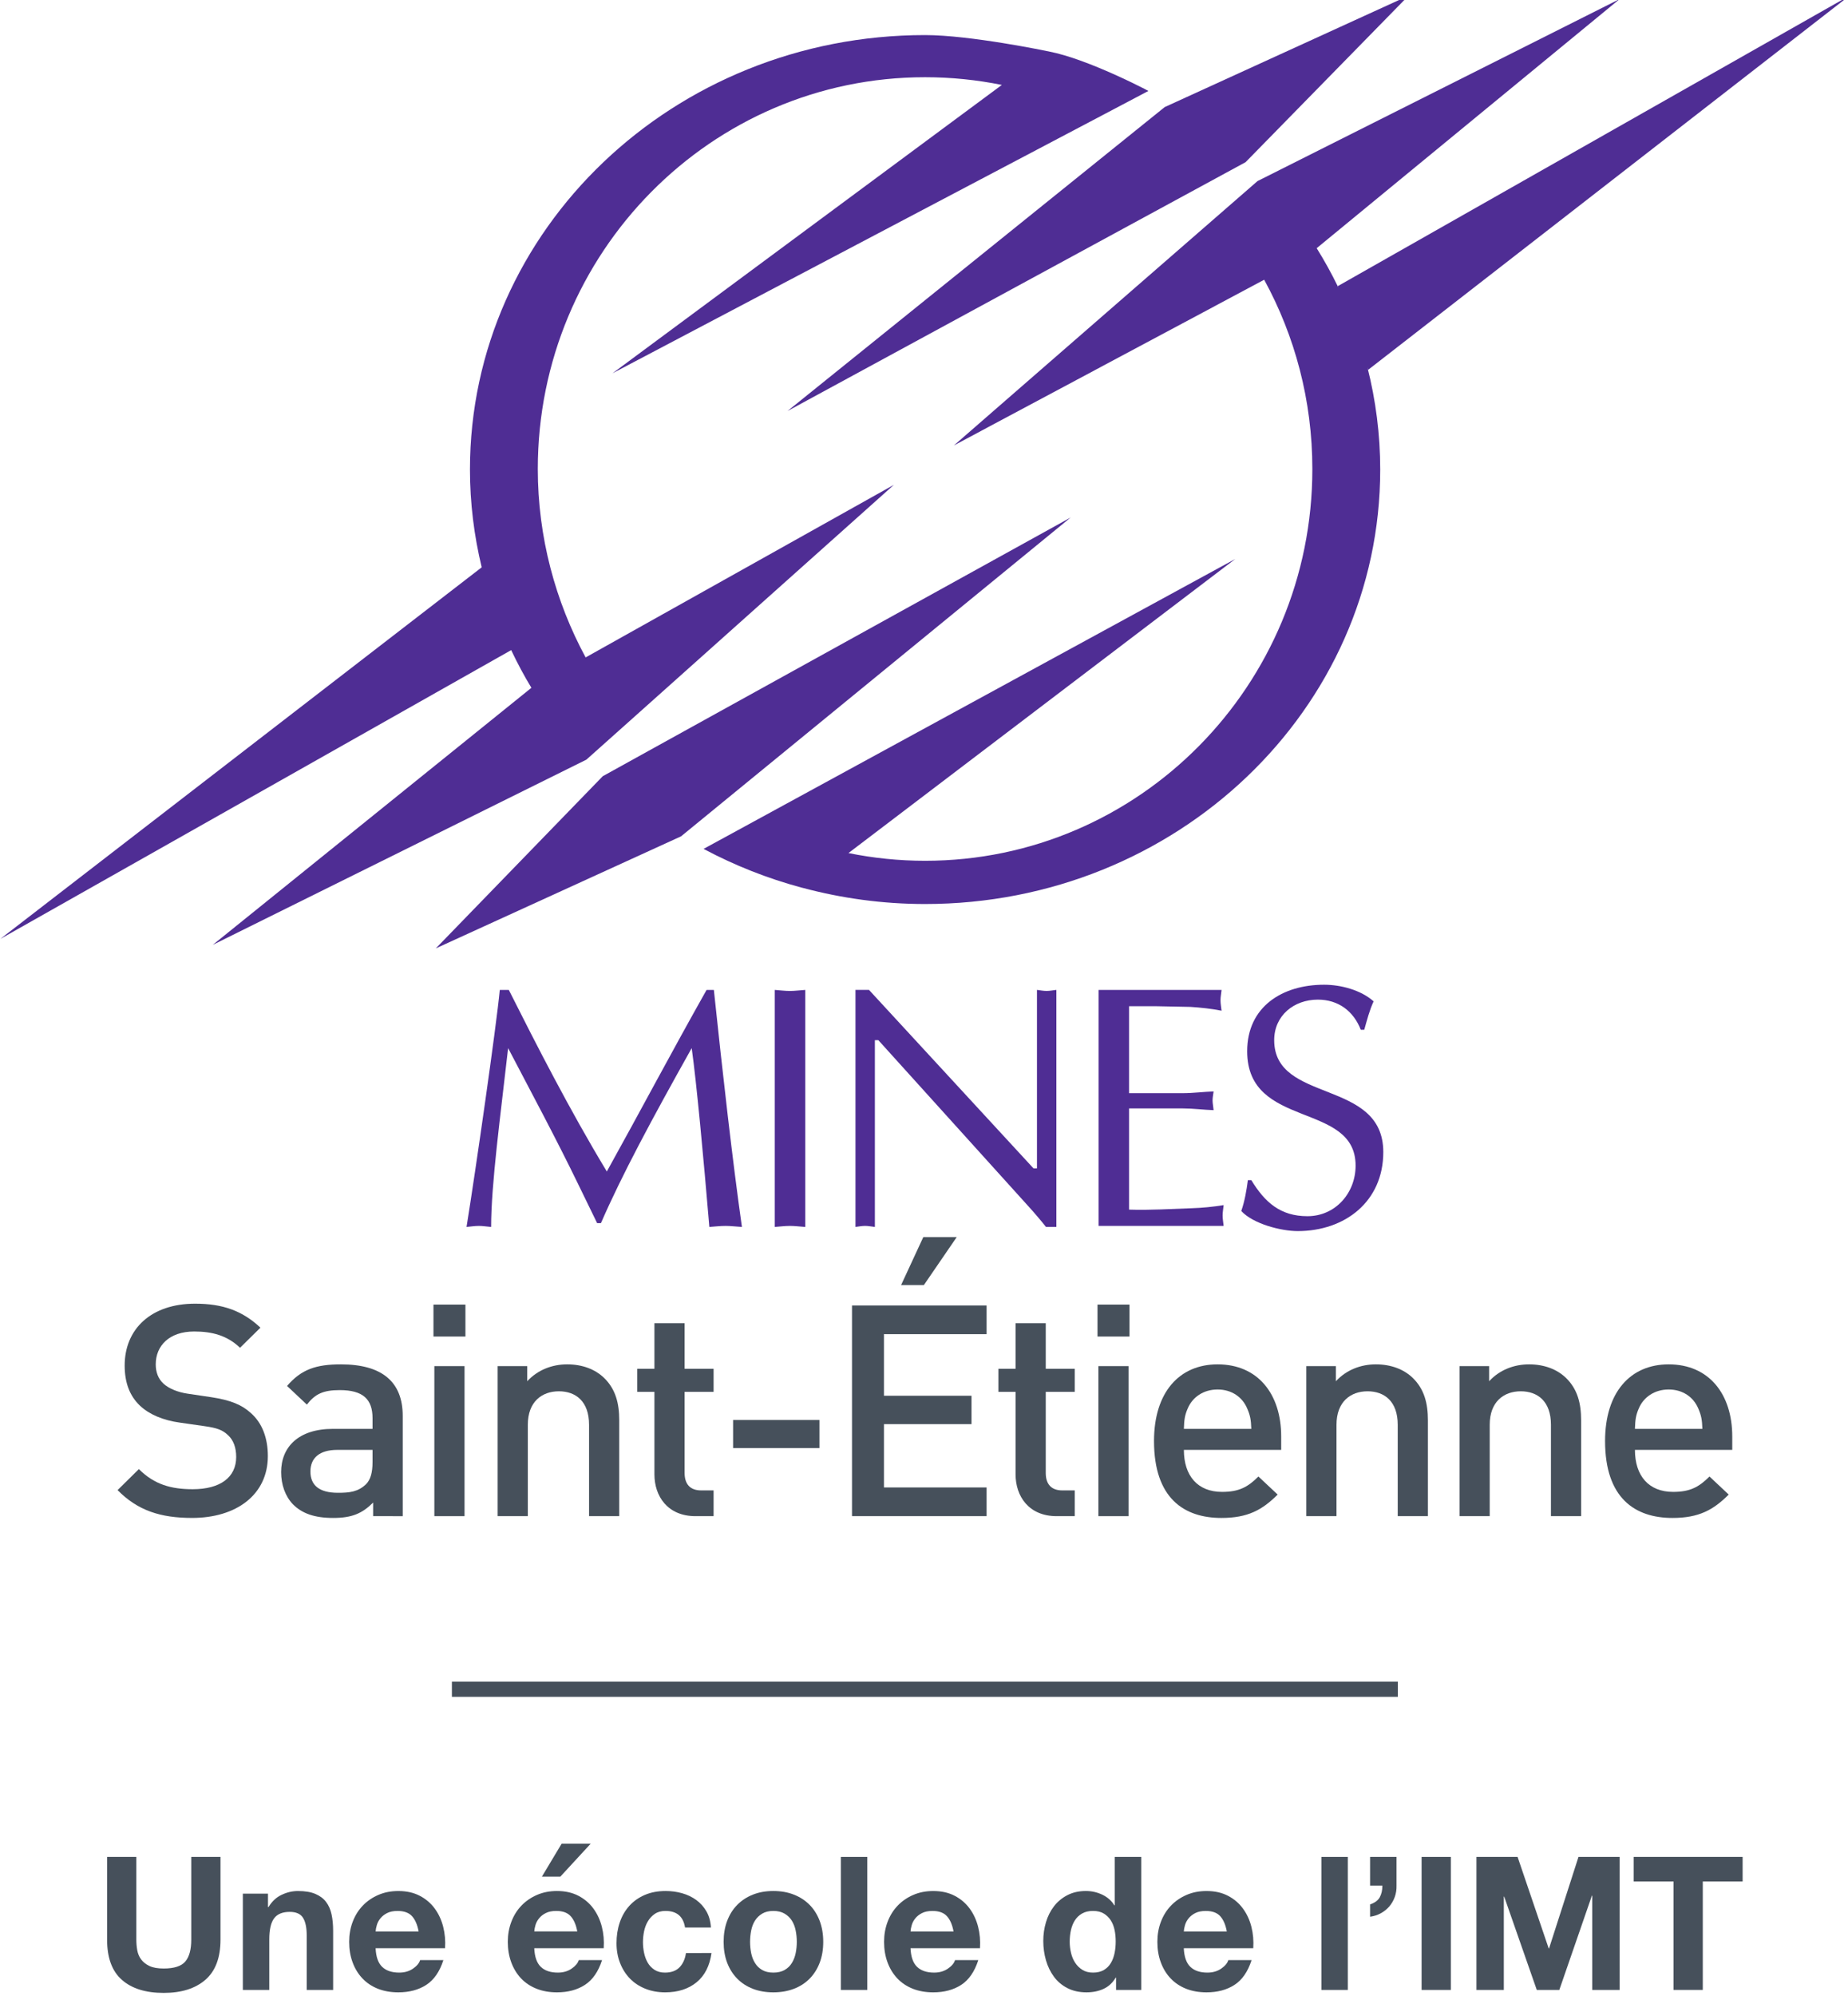 <?xml version="1.0" encoding="UTF-8" standalone="no"?>
<svg
   xmlns:dc="http://purl.org/dc/elements/1.1/"
   xmlns:cc="http://creativecommons.org/ns#"
   xmlns:rdf="http://www.w3.org/1999/02/22-rdf-syntax-ns#"
   xmlns:svg="http://www.w3.org/2000/svg"
   xmlns="http://www.w3.org/2000/svg"
   xmlns:sodipodi="http://sodipodi.sourceforge.net/DTD/sodipodi-0.dtd"
   xmlns:inkscape="http://www.inkscape.org/namespaces/inkscape"
   width="38.825mm"
   height="41.915mm"
   viewBox="0 0 38.825 41.915"
   version="1.1"
   id="svg4404"
   inkscape:version="1.0.1 (3bc2e813f5, 2020-09-07)"
   sodipodi:docname="Logo Mines Saint-Étienne.svg">
  <defs
     id="defs4398">
    <clipPath
       clipPathUnits="userSpaceOnUse"
       id="clipPath3891">
      <path
         d="M 30.835,291.265 H 140.892 V 410.079 H 30.835 Z"
         id="path3889" />
    </clipPath>
  </defs>
  <sodipodi:namedview
     id="base"
     pagecolor="#ffffff"
     bordercolor="#666666"
     borderopacity="1.0"
     inkscape:pageopacity="0.0"
     inkscape:pageshadow="2"
     inkscape:zoom="0.35"
     inkscape:cx="-592.34362"
     inkscape:cy="382.0664"
     inkscape:document-units="mm"
     inkscape:current-layer="layer1"
     inkscape:document-rotation="0"
     showgrid="false"
     fit-margin-top="0"
     fit-margin-left="0"
     fit-margin-right="0"
     fit-margin-bottom="0"
     inkscape:window-width="1600"
     inkscape:window-height="837"
     inkscape:window-x="-8"
     inkscape:window-y="-8"
     inkscape:window-maximized="1" />
  <g
     inkscape:label="Calque 1"
     inkscape:groupmode="layer"
     id="layer1"
     transform="translate(-262.558,-47.078)">
    <g
       id="g3885"
       transform="matrix(0.353,0,0,-0.353,251.68,191.745)">
      <g
         id="g3887"
         clip-path="url(#clipPath3891)">
        <g
           id="g3893"
           transform="translate(67.269,387.614)">
          <path
             d="m 0,0 28.843,15.188 3.051,1.608 c -0.077,0.042 -0.156,0.086 -0.233,0.126 -0.339,0.173 -1.008,0.507 -1.823,0.871 -1.192,0.532 -2.678,1.122 -3.854,1.35 -0.032,0.004 -0.066,0.014 -0.097,0.021 l -0.001,-0.002 c -0.034,0.008 -4.594,0.959 -7.283,0.959 -14.957,0 -27.086,-11.571 -27.086,-25.846 0,-2.002 0.248,-3.947 0.699,-5.817 l -28.65,-22.106 30.405,17.181 0.013,-0.027 c 0.358,-0.752 0.757,-1.507 1.19,-2.215 l -18.964,-15.293 22.235,11.018 v 0 l 2.543,2.27 15.759,14.079 -18.346,-10.267 c -1.795,3.318 -2.847,7.16 -2.847,11.208 0,12.87 10.322,23.308 23.049,23.308 1.565,0 3.09,-0.16 4.571,-0.459 h -0.001 z"
             style="fill:#4f2d94;fill-opacity:1;fill-rule:nonzero;stroke:none"
             id="path3895" />
        </g>
        <g
           id="g3897"
           transform="translate(100.133,403.45)">
          <path
             d="m 0,0 -22.447,-18.08 27.262,14.803 9.7,9.906 z"
             style="fill:#4f2d94;fill-opacity:1;fill-rule:nonzero;stroke:none"
             id="path3899" />
        </g>
        <g
           id="g3901"
           transform="translate(112.244,387.822)">
          <path
             d="M 0,0 28.647,22.257 -1.813,4.975 c 0.018,-0.041 0.031,-0.079 0.048,-0.12 -0.019,0.038 -0.038,0.079 -0.056,0.116 l 0.008,0.004 c -0.378,0.776 -0.796,1.529 -1.251,2.26 L 14.964,22.054 -6.266,11.387 -6.583,11.229 -8.86,9.247 -24.654,-4.498 -6.189,5.358 c 1.824,-3.336 2.867,-7.174 2.867,-11.26 0,-12.872 -10.319,-23.306 -23.049,-23.306 -1.561,0 -3.086,0.16 -4.56,0.459 l 23.021,17.495 -28.597,-15.586 -3.046,-1.66 c 0.017,-0.01 0.033,-0.018 0.05,-0.027 1.805,-0.958 3.734,-1.725 5.763,-2.272 0.027,-0.007 0.055,-0.013 0.083,-0.02 2.32,-0.62 4.76,-0.961 7.287,-0.961 14.96,0 27.087,11.571 27.087,25.847 0,2.095 -0.268,4.13 -0.761,6.079 C -0.016,0.054 0,0 0,0"
             style="fill:#4f2d94;fill-opacity:1;fill-rule:nonzero;stroke:none"
             id="path3903" />
        </g>
        <g
           id="g3905"
           transform="translate(69.708,365.315)">
          <path
             d="m 0,0 -3.019,-1.67 -9.934,-10.241 14.596,6.665 0.005,0.005 2.441,1.997 20.74,16.965 z"
             style="fill:#4f2d94;fill-opacity:1;fill-rule:nonzero;stroke:none"
             id="path3907" />
        </g>
        <g
           id="g3909"
           transform="translate(73.302,350.932)">
          <path
             d="m 0,0 c 0.536,-5.092 1.113,-10.163 1.67,-14.101 -0.371,0.021 -0.66,0.062 -0.969,0.062 -0.33,0 -0.66,-0.041 -0.969,-0.062 -0.35,4.144 -0.763,8.597 -1.051,10.638 -2.392,-4.267 -4.164,-7.566 -5.402,-10.411 h -0.226 l -1.134,2.33 c -1.32,2.721 -2.762,5.401 -4.164,8.081 -0.454,-4.02 -1.011,-8.103 -1.011,-10.638 -0.268,0.021 -0.494,0.062 -0.721,0.062 -0.268,0 -0.495,-0.041 -0.742,-0.062 0.536,3.32 1.773,11.937 1.979,14.101 h 0.536 c 1.649,-3.278 3.628,-7.153 5.834,-10.802 1.959,3.525 3.855,7.113 5.937,10.802 z"
             style="fill:#4f2d94;fill-opacity:1;fill-rule:nonzero;stroke:none"
             id="path3911" />
        </g>
        <g
           id="g3913"
           transform="translate(76.928,350.932)">
          <path
             d="m 0,0 c 0.289,-0.02 0.598,-0.062 0.907,-0.062 0.289,0 0.578,0.042 0.908,0.062 v -14.101 c -0.33,0.021 -0.619,0.062 -0.908,0.062 -0.309,0 -0.618,-0.041 -0.907,-0.062 z"
             style="fill:#4f2d94;fill-opacity:1;fill-rule:nonzero;stroke:none"
             id="path3915" />
        </g>
        <g
           id="g3917"
           transform="translate(93.687,336.832)">
          <path
             d="m 0,0 h -0.619 c -0.226,0.289 -0.639,0.784 -1.072,1.258 l -8.905,9.853 h -0.206 V 0 c -0.206,0.021 -0.392,0.062 -0.578,0.062 -0.205,0 -0.391,-0.041 -0.576,-0.062 v 14.101 h 0.804 L -1.361,3.484 h 0.206 v 10.617 c 0.186,-0.021 0.371,-0.062 0.578,-0.062 0.185,0 0.371,0.041 0.577,0.062 z"
             style="fill:#4f2d94;fill-opacity:1;fill-rule:nonzero;stroke:none"
             id="path3919" />
        </g>
        <g
           id="g3921"
           transform="translate(98.014,344.789)">
          <path
             d="M 0,0 H 3.196 C 3.814,0 4.411,0.083 5.031,0.103 5.01,-0.062 4.969,-0.248 4.969,-0.433 c 0,-0.165 0.041,-0.351 0.062,-0.577 -0.62,0.021 -1.217,0.103 -1.835,0.103 H 0 v -6.02 c 1.258,-0.041 2.495,0.041 3.732,0.083 0.639,0.02 1.257,0.082 1.896,0.185 -0.02,-0.227 -0.061,-0.412 -0.061,-0.618 0,-0.207 0.041,-0.412 0.061,-0.619 H -1.814 V 6.143 H 5.505 C 5.483,5.916 5.442,5.73 5.442,5.525 5.442,5.319 5.483,5.112 5.505,4.906 4.886,5.029 4.268,5.092 3.649,5.133 L 1.588,5.174 H 0 Z"
             style="fill:#4f2d94;fill-opacity:1;fill-rule:nonzero;stroke:none"
             id="path3923" />
        </g>
        <g
           id="g3925"
           transform="translate(105.29,339.615)">
          <path
             d="m 0,0 c 0.804,-1.32 1.732,-2.144 3.339,-2.144 1.671,0 2.867,1.381 2.867,3.009 0,3.835 -6.453,2.144 -6.453,6.803 0,2.66 2.103,3.958 4.577,3.958 0.989,0 2.184,-0.309 2.948,-0.989 C 7.03,10.1 6.885,9.524 6.721,8.947 H 6.514 c -0.432,1.113 -1.339,1.792 -2.555,1.792 -1.423,0 -2.598,-0.947 -2.598,-2.411 0,-3.793 6.493,-2.268 6.493,-6.658 0,-2.949 -2.287,-4.7 -5.091,-4.7 -1.01,0 -2.66,0.433 -3.361,1.195 0.207,0.598 0.31,1.216 0.393,1.835 z"
             style="fill:#4f2d94;fill-opacity:1;fill-rule:nonzero;stroke:none"
             id="path3927" />
        </g>
        <g
           id="g3929"
           transform="translate(57.711,309.329)">
          <path
             d="M 0,0 H 56.3"
             style="fill:#46505b;fill-opacity:1;fill-rule:nonzero;stroke:#46505b;stroke-width:0.903;stroke-linecap:butt;stroke-linejoin:miter;stroke-miterlimit:10;stroke-dasharray:none;stroke-opacity:1"
             id="path3931" />
        </g>
        <g
           id="g3933"
           transform="translate(42.25,319.521)">
          <path
             d="m 0,0 c -1.884,0 -3.239,0.44 -4.436,1.655 l 1.267,1.25 c 0.916,-0.916 1.919,-1.197 3.204,-1.197 1.637,0 2.588,0.704 2.588,1.918 0,0.546 -0.158,1.004 -0.492,1.303 C 1.814,5.228 1.496,5.351 0.757,5.457 l -1.479,0.212 c -1.021,0.14 -1.831,0.492 -2.376,1.003 -0.616,0.581 -0.916,1.373 -0.916,2.394 0,2.184 1.585,3.679 4.19,3.679 1.655,0 2.817,-0.422 3.891,-1.426 L 2.852,10.123 c -0.774,0.739 -1.673,0.968 -2.729,0.968 -1.479,0 -2.288,-0.845 -2.288,-1.954 0,-0.458 0.141,-0.863 0.475,-1.162 0.317,-0.282 0.827,-0.493 1.408,-0.581 L 1.144,7.182 C 2.306,7.006 2.958,6.725 3.486,6.249 4.172,5.651 4.507,4.753 4.507,3.679 4.507,1.373 2.623,0 0,0"
             style="fill:#46505b;fill-opacity:1;fill-rule:nonzero;stroke:none"
             id="path3935" />
        </g>
        <g
           id="g3937"
           transform="translate(52.988,323.569)">
          <path
             d="m 0,0 h -2.095 c -1.056,0 -1.602,-0.476 -1.602,-1.285 0,-0.81 0.511,-1.268 1.638,-1.268 0.686,0 1.196,0.053 1.672,0.511 C -0.123,-1.778 0,-1.356 0,-0.722 Z m 0.035,-3.943 v 0.809 c -0.651,-0.651 -1.267,-0.915 -2.376,-0.915 -1.109,0 -1.849,0.264 -2.395,0.809 -0.457,0.476 -0.704,1.162 -0.704,1.92 0,1.496 1.039,2.57 3.081,2.57 L 0,1.25 v 0.634 c 0,1.126 -0.563,1.672 -1.954,1.672 -0.986,0 -1.461,-0.229 -1.954,-0.862 l -1.18,1.109 c 0.845,0.985 1.726,1.285 3.204,1.285 2.447,0 3.68,-1.039 3.68,-3.064 v -5.967 z"
             style="fill:#46505b;fill-opacity:1;fill-rule:nonzero;stroke:none"
             id="path3939" />
        </g>
        <path
           d="m 56.667,328.552 h 1.796 v -8.926 h -1.796 z m -0.053,3.661 h 1.902 v -1.901 h -1.902 z"
           style="fill:#46505b;fill-opacity:1;fill-rule:nonzero;stroke:none"
           id="path3941" />
        <g
           id="g3943"
           transform="translate(65.874,319.626)">
          <path
             d="m 0,0 v 5.44 c 0,1.391 -0.792,1.989 -1.796,1.989 -1.003,0 -1.848,-0.616 -1.848,-1.989 V 0 H -5.44 v 8.926 h 1.761 V 8.027 c 0.616,0.67 1.478,1.004 2.376,1.004 0.916,0 1.673,-0.299 2.201,-0.809 C 1.584,7.552 1.796,6.707 1.796,5.704 V 0 Z"
             style="fill:#46505b;fill-opacity:1;fill-rule:nonzero;stroke:none"
             id="path3945" />
        </g>
        <g
           id="g3947"
           transform="translate(72.212,319.626)">
          <path
             d="m 0,0 c -1.672,0 -2.447,1.197 -2.447,2.482 v 4.912 h -1.021 v 1.373 h 1.021 v 2.711 h 1.796 V 8.767 H 1.074 V 7.394 H -0.651 V 2.57 c 0,-0.651 0.317,-1.038 0.985,-1.038 h 0.74 L 1.074,0 Z"
             style="fill:#46505b;fill-opacity:1;fill-rule:nonzero;stroke:none"
             id="path3949" />
        </g>
        <path
           d="m 74.447,325.347 h 5.14 v -1.672 h -5.14 z"
           style="fill:#46505b;fill-opacity:1;fill-rule:nonzero;stroke:none"
           id="path3951" />
        <g
           id="g3953"
           transform="translate(85.802,333.375)">
          <path
             d="m 0,0 h -1.356 l 1.321,2.852 h 1.989 z m -4.278,-13.749 v 12.534 h 8.01 v -1.708 h -6.109 v -3.661 h 5.211 v -1.69 h -5.211 v -3.768 h 6.109 v -1.707 z"
             style="fill:#46505b;fill-opacity:1;fill-rule:nonzero;stroke:none"
             id="path3955" />
        </g>
        <g
           id="g3957"
           transform="translate(93.706,319.626)">
          <path
             d="m 0,0 c -1.672,0 -2.447,1.197 -2.447,2.482 v 4.912 h -1.021 v 1.373 h 1.021 v 2.711 h 1.796 V 8.767 H 1.074 V 7.394 H -0.651 V 2.57 c 0,-0.651 0.317,-1.038 0.985,-1.038 h 0.74 L 1.074,0 Z"
             style="fill:#46505b;fill-opacity:1;fill-rule:nonzero;stroke:none"
             id="path3959" />
        </g>
        <path
           d="m 96.188,328.552 h 1.796 v -8.926 h -1.796 z m -0.053,3.661 h 1.902 v -1.901 h -1.902 z"
           style="fill:#46505b;fill-opacity:1;fill-rule:nonzero;stroke:none"
           id="path3961" />
        <g
           id="g3963"
           transform="translate(105.043,326.034)">
          <path
             d="M 0,0 C -0.282,0.669 -0.915,1.127 -1.76,1.127 -2.605,1.127 -3.257,0.669 -3.538,0 -3.714,-0.404 -3.75,-0.669 -3.767,-1.215 H 0.246 C 0.229,-0.669 0.176,-0.404 0,0 m -3.767,-2.465 c 0,-1.532 0.809,-2.499 2.271,-2.499 1.003,0 1.531,0.281 2.165,0.915 l 1.145,-1.074 c -0.916,-0.915 -1.779,-1.391 -3.346,-1.391 -2.235,0 -4.013,1.18 -4.013,4.578 0,2.887 1.496,4.559 3.785,4.559 2.394,0 3.784,-1.76 3.784,-4.295 v -0.793 z"
             style="fill:#46505b;fill-opacity:1;fill-rule:nonzero;stroke:none"
             id="path3965" />
        </g>
        <g
           id="g3967"
           transform="translate(114.003,319.626)">
          <path
             d="m 0,0 v 5.44 c 0,1.391 -0.792,1.989 -1.796,1.989 -1.003,0 -1.848,-0.616 -1.848,-1.989 V 0 H -5.44 v 8.926 h 1.761 V 8.027 c 0.616,0.67 1.478,1.004 2.376,1.004 0.916,0 1.673,-0.299 2.201,-0.809 C 1.584,7.552 1.796,6.707 1.796,5.704 V 0 Z"
             style="fill:#46505b;fill-opacity:1;fill-rule:nonzero;stroke:none"
             id="path3969" />
        </g>
        <g
           id="g3971"
           transform="translate(123.122,319.626)">
          <path
             d="m 0,0 v 5.44 c 0,1.391 -0.792,1.989 -1.796,1.989 -1.003,0 -1.848,-0.616 -1.848,-1.989 V 0 H -5.44 v 8.926 h 1.761 V 8.027 c 0.616,0.67 1.478,1.004 2.376,1.004 0.916,0 1.673,-0.299 2.201,-0.809 C 1.584,7.552 1.796,6.707 1.796,5.704 V 0 Z"
             style="fill:#46505b;fill-opacity:1;fill-rule:nonzero;stroke:none"
             id="path3973" />
        </g>
        <g
           id="g3975"
           transform="translate(131.889,326.034)">
          <path
             d="M 0,0 C -0.282,0.669 -0.915,1.127 -1.76,1.127 -2.605,1.127 -3.257,0.669 -3.539,0 -3.714,-0.404 -3.75,-0.669 -3.768,-1.215 H 0.246 C 0.229,-0.669 0.176,-0.404 0,0 m -3.768,-2.465 c 0,-1.532 0.81,-2.499 2.272,-2.499 1.003,0 1.531,0.281 2.165,0.915 l 1.144,-1.074 c -0.916,-0.915 -1.778,-1.391 -3.345,-1.391 -2.236,0 -4.014,1.18 -4.014,4.578 0,2.887 1.497,4.559 3.786,4.559 2.393,0 3.784,-1.76 3.784,-4.295 v -0.793 z"
             style="fill:#46505b;fill-opacity:1;fill-rule:nonzero;stroke:none"
             id="path3977" />
        </g>
        <g
           id="g3979"
           transform="translate(43.041,292.046)">
          <path
             d="m 0,0 c -0.599,-0.52 -1.426,-0.781 -2.482,-0.781 -1.072,0 -1.901,0.258 -2.488,0.776 -0.588,0.516 -0.881,1.314 -0.881,2.393 v 4.92 h 1.74 v -4.92 c 0,-0.215 0.018,-0.424 0.055,-0.631 0.037,-0.207 0.115,-0.391 0.233,-0.549 0.118,-0.159 0.282,-0.288 0.493,-0.388 0.21,-0.1 0.493,-0.15 0.848,-0.15 0.62,0 1.049,0.139 1.285,0.416 0.237,0.277 0.355,0.711 0.355,1.302 v 4.92 h 1.74 V 2.388 C 0.898,1.317 0.599,0.521 0,0"
             style="fill:#46505b;fill-opacity:1;fill-rule:nonzero;stroke:none"
             id="path3981" />
        </g>
        <g
           id="g3983"
           transform="translate(46.765,297.171)">
          <path
             d="m 0,0 v -0.798 h 0.033 c 0.199,0.333 0.458,0.575 0.776,0.726 0.318,0.151 0.643,0.227 0.975,0.227 0.421,0 0.766,-0.057 1.036,-0.172 0.27,-0.114 0.482,-0.273 0.637,-0.476 0.155,-0.204 0.265,-0.451 0.327,-0.742 0.063,-0.292 0.094,-0.616 0.094,-0.97 V -5.729 H 2.305 v 3.236 c 0,0.472 -0.074,0.826 -0.222,1.058 -0.147,0.232 -0.41,0.349 -0.787,0.349 -0.428,0 -0.739,-0.127 -0.93,-0.382 C 0.173,-1.723 0.078,-2.143 0.078,-2.726 V -5.729 H -1.496 V 0 Z"
             style="fill:#46505b;fill-opacity:1;fill-rule:nonzero;stroke:none"
             id="path3985" />
        </g>
        <g
           id="g3987"
           transform="translate(55.337,295.83)">
          <path
             d="m 0,0 c -0.188,0.207 -0.475,0.31 -0.859,0.31 -0.251,0 -0.46,-0.042 -0.626,-0.127 -0.166,-0.085 -0.299,-0.191 -0.399,-0.316 -0.1,-0.126 -0.17,-0.258 -0.21,-0.399 -0.041,-0.14 -0.065,-0.266 -0.072,-0.377 h 2.56 C 0.32,-0.51 0.188,-0.207 0,0 m -1.778,-3.014 c 0.236,-0.229 0.576,-0.343 1.019,-0.343 0.318,0 0.591,0.079 0.82,0.237 0.229,0.159 0.369,0.327 0.421,0.505 H 1.867 C 1.646,-3.302 1.306,-3.793 0.848,-4.089 0.39,-4.385 -0.164,-4.532 -0.814,-4.532 c -0.451,0 -0.857,0.072 -1.22,0.215 -0.362,0.145 -0.668,0.35 -0.919,0.616 -0.251,0.266 -0.446,0.583 -0.582,0.953 -0.137,0.369 -0.205,0.775 -0.205,1.219 0,0.429 0.07,0.827 0.211,1.197 0.14,0.369 0.339,0.689 0.598,0.958 0.258,0.27 0.567,0.482 0.925,0.637 0.358,0.156 0.755,0.233 1.192,0.233 0.487,0 0.912,-0.094 1.274,-0.283 0.362,-0.188 0.659,-0.441 0.892,-0.758 0.233,-0.318 0.401,-0.68 0.504,-1.087 0.103,-0.406 0.14,-0.83 0.111,-1.274 h -4.133 c 0.022,-0.51 0.151,-0.879 0.388,-1.108"
             style="fill:#46505b;fill-opacity:1;fill-rule:nonzero;stroke:none"
             id="path3989" />
        </g>
        <g
           id="g3991"
           transform="translate(64.242,300.141)">
          <path
             d="m 0,0 -1.175,-1.961 h 1.097 L 1.729,0 Z M 0.537,-4.311 C 0.349,-4.104 0.063,-4 -0.321,-4 c -0.252,0 -0.46,-0.043 -0.626,-0.128 -0.167,-0.085 -0.3,-0.19 -0.399,-0.316 -0.1,-0.125 -0.171,-0.258 -0.211,-0.399 -0.041,-0.14 -0.065,-0.265 -0.072,-0.376 h 2.56 C 0.857,-4.82 0.726,-4.517 0.537,-4.311 m -1.778,-3.014 c 0.236,-0.229 0.576,-0.343 1.019,-0.343 0.318,0 0.591,0.079 0.821,0.238 0.228,0.159 0.369,0.327 0.42,0.504 H 2.405 C 2.183,-7.613 1.843,-8.104 1.385,-8.399 0.927,-8.696 0.373,-8.843 -0.277,-8.843 c -0.451,0 -0.857,0.072 -1.219,0.216 -0.362,0.144 -0.669,0.349 -0.92,0.615 -0.251,0.266 -0.445,0.584 -0.582,0.953 -0.136,0.369 -0.205,0.776 -0.205,1.219 0,0.429 0.07,0.828 0.211,1.197 0.14,0.369 0.34,0.689 0.598,0.958 0.259,0.27 0.567,0.482 0.926,0.638 0.358,0.155 0.755,0.233 1.191,0.233 0.487,0 0.912,-0.095 1.274,-0.283 0.362,-0.189 0.66,-0.442 0.893,-0.759 0.232,-0.318 0.4,-0.68 0.504,-1.086 0.103,-0.407 0.14,-0.831 0.11,-1.275 h -4.133 c 0.022,-0.509 0.151,-0.879 0.388,-1.108"
             style="fill:#46505b;fill-opacity:1;fill-rule:nonzero;stroke:none"
             id="path3993" />
        </g>
        <g
           id="g3995"
           transform="translate(70.423,296.141)">
          <path
             d="m 0,0 c -0.251,0 -0.462,-0.057 -0.632,-0.172 -0.17,-0.115 -0.308,-0.262 -0.415,-0.443 -0.108,-0.181 -0.183,-0.381 -0.227,-0.598 -0.045,-0.218 -0.067,-0.434 -0.067,-0.649 0,-0.207 0.022,-0.417 0.067,-0.631 0.044,-0.215 0.116,-0.409 0.215,-0.582 0.1,-0.174 0.235,-0.316 0.405,-0.427 0.17,-0.11 0.377,-0.166 0.621,-0.166 0.377,0 0.666,0.105 0.87,0.316 0.203,0.21 0.33,0.493 0.382,0.848 H 2.737 C 2.633,-3.265 2.338,-3.845 1.851,-4.244 1.363,-4.643 0.738,-4.843 -0.022,-4.843 c -0.429,0 -0.822,0.073 -1.18,0.216 -0.359,0.144 -0.664,0.346 -0.915,0.604 -0.251,0.259 -0.447,0.568 -0.587,0.926 -0.14,0.358 -0.211,0.752 -0.211,1.18 0,0.443 0.065,0.855 0.194,1.235 0.13,0.381 0.32,0.71 0.571,0.987 0.251,0.277 0.558,0.493 0.92,0.648 0.362,0.155 0.775,0.233 1.241,0.233 0.34,0 0.667,-0.045 0.981,-0.133 C 1.306,0.964 1.586,0.829 1.834,0.649 2.081,0.467 2.283,0.242 2.438,-0.028 2.593,-0.297 2.682,-0.617 2.704,-0.986 H 1.164 C 1.06,-0.329 0.672,0 0,0"
             style="fill:#46505b;fill-opacity:1;fill-rule:nonzero;stroke:none"
             id="path3997" />
        </g>
        <g
           id="g3999"
           transform="translate(75.523,293.631)">
          <path
             d="m 0,0 c 0.044,-0.218 0.12,-0.414 0.227,-0.587 0.107,-0.174 0.25,-0.313 0.427,-0.416 0.177,-0.103 0.399,-0.155 0.665,-0.155 0.266,0 0.489,0.052 0.67,0.155 C 2.17,-0.9 2.314,-0.761 2.421,-0.587 2.528,-0.414 2.604,-0.218 2.648,0 2.693,0.218 2.715,0.441 2.715,0.67 2.715,0.899 2.693,1.125 2.648,1.346 2.604,1.568 2.528,1.764 2.421,1.934 2.314,2.103 2.17,2.242 1.989,2.349 1.808,2.456 1.585,2.51 1.319,2.51 1.053,2.51 0.831,2.456 0.654,2.349 0.477,2.242 0.334,2.103 0.227,1.934 0.12,1.764 0.044,1.568 0,1.346 -0.044,1.125 -0.066,0.899 -0.066,0.67 -0.066,0.441 -0.044,0.218 0,0 m -1.43,1.917 c 0.141,0.373 0.34,0.691 0.599,0.953 0.258,0.262 0.569,0.466 0.931,0.61 0.361,0.144 0.768,0.216 1.219,0.216 0.45,0 0.859,-0.072 1.224,-0.216 C 2.909,3.336 3.221,3.132 3.479,2.87 3.738,2.608 3.937,2.29 4.078,1.917 4.218,1.544 4.289,1.128 4.289,0.67 4.289,0.213 4.218,-0.201 4.078,-0.571 3.937,-0.94 3.738,-1.256 3.479,-1.518 3.221,-1.78 2.909,-1.982 2.543,-2.122 2.178,-2.262 1.769,-2.333 1.319,-2.333 c -0.451,0 -0.858,0.071 -1.219,0.211 -0.362,0.14 -0.673,0.342 -0.931,0.604 -0.259,0.262 -0.458,0.578 -0.599,0.947 -0.14,0.37 -0.21,0.784 -0.21,1.241 0,0.458 0.07,0.874 0.21,1.247"
             style="fill:#46505b;fill-opacity:1;fill-rule:nonzero;stroke:none"
             id="path4001" />
        </g>
        <path
           d="M 82.434,291.442 H 80.86 v 7.912 h 1.574 z"
           style="fill:#46505b;fill-opacity:1;fill-rule:nonzero;stroke:none"
           id="path4003" />
        <g
           id="g4005"
           transform="translate(87.173,295.83)">
          <path
             d="m 0,0 c -0.188,0.207 -0.475,0.31 -0.859,0.31 -0.251,0 -0.46,-0.042 -0.626,-0.127 -0.166,-0.085 -0.299,-0.191 -0.399,-0.316 -0.1,-0.126 -0.17,-0.258 -0.21,-0.399 -0.041,-0.14 -0.065,-0.266 -0.072,-0.377 h 2.56 C 0.32,-0.51 0.189,-0.207 0,0 m -1.778,-3.014 c 0.236,-0.229 0.576,-0.343 1.019,-0.343 0.318,0 0.591,0.079 0.82,0.237 0.229,0.159 0.369,0.327 0.421,0.505 H 1.867 C 1.645,-3.302 1.306,-3.793 0.848,-4.089 0.39,-4.385 -0.164,-4.532 -0.814,-4.532 c -0.451,0 -0.857,0.072 -1.22,0.215 -0.362,0.145 -0.668,0.35 -0.919,0.616 -0.251,0.266 -0.446,0.583 -0.582,0.953 -0.137,0.369 -0.205,0.775 -0.205,1.219 0,0.429 0.07,0.827 0.211,1.197 0.14,0.369 0.339,0.689 0.598,0.958 0.258,0.27 0.567,0.482 0.925,0.637 0.358,0.156 0.755,0.233 1.192,0.233 0.487,0 0.912,-0.094 1.274,-0.283 0.362,-0.188 0.659,-0.441 0.892,-0.758 0.233,-0.318 0.401,-0.68 0.504,-1.087 0.104,-0.406 0.14,-0.83 0.111,-1.274 h -4.133 c 0.022,-0.51 0.151,-0.879 0.388,-1.108"
             style="fill:#46505b;fill-opacity:1;fill-rule:nonzero;stroke:none"
             id="path4007" />
        </g>
        <g
           id="g4009"
           transform="translate(97.152,295.005)">
          <path
             d="m 0,0 c -0.045,0.218 -0.121,0.41 -0.227,0.576 -0.107,0.167 -0.246,0.301 -0.416,0.405 -0.17,0.103 -0.384,0.155 -0.643,0.155 -0.258,0 -0.476,-0.052 -0.653,-0.155 -0.178,-0.104 -0.32,-0.24 -0.427,-0.41 -0.107,-0.17 -0.184,-0.364 -0.233,-0.582 -0.047,-0.218 -0.072,-0.445 -0.072,-0.681 0,-0.222 0.026,-0.444 0.078,-0.665 0.051,-0.222 0.135,-0.42 0.249,-0.593 0.115,-0.174 0.259,-0.315 0.433,-0.422 0.173,-0.107 0.382,-0.16 0.625,-0.16 0.259,0 0.475,0.052 0.649,0.155 0.173,0.103 0.312,0.242 0.415,0.416 0.104,0.173 0.177,0.371 0.222,0.593 0.045,0.221 0.066,0.45 0.066,0.686 C 0.066,-0.445 0.045,-0.218 0,0 m 0.066,-2.831 c -0.184,-0.311 -0.426,-0.534 -0.726,-0.671 -0.299,-0.137 -0.636,-0.205 -1.013,-0.205 -0.429,0 -0.806,0.084 -1.131,0.25 -0.325,0.166 -0.592,0.391 -0.803,0.676 -0.21,0.284 -0.37,0.611 -0.477,0.98 -0.107,0.37 -0.16,0.754 -0.16,1.153 0,0.384 0.053,0.755 0.16,1.113 0.107,0.359 0.267,0.674 0.477,0.948 0.211,0.273 0.475,0.493 0.793,0.659 0.317,0.166 0.686,0.25 1.108,0.25 0.339,0 0.662,-0.072 0.969,-0.216 0.307,-0.144 0.549,-0.357 0.726,-0.638 H 0.011 V 4.35 H 1.585 V -3.563 H 0.088 v 0.732 z"
             style="fill:#46505b;fill-opacity:1;fill-rule:nonzero;stroke:none"
             id="path4011" />
        </g>
        <g
           id="g4013"
           transform="translate(103.438,295.83)">
          <path
             d="m 0,0 c -0.189,0.207 -0.475,0.31 -0.859,0.31 -0.251,0 -0.46,-0.042 -0.626,-0.127 -0.166,-0.085 -0.299,-0.191 -0.399,-0.316 -0.1,-0.126 -0.17,-0.258 -0.211,-0.399 -0.04,-0.14 -0.064,-0.266 -0.072,-0.377 h 2.56 C 0.319,-0.51 0.188,-0.207 0,0 m -1.778,-3.014 c 0.236,-0.229 0.575,-0.343 1.019,-0.343 0.317,0 0.591,0.079 0.82,0.237 0.229,0.159 0.369,0.327 0.421,0.505 H 1.867 C 1.646,-3.302 1.306,-3.793 0.848,-4.089 0.39,-4.385 -0.164,-4.532 -0.815,-4.532 c -0.45,0 -0.857,0.072 -1.219,0.215 -0.362,0.145 -0.668,0.35 -0.919,0.616 -0.252,0.266 -0.446,0.583 -0.582,0.953 -0.137,0.369 -0.205,0.775 -0.205,1.219 0,0.429 0.07,0.827 0.211,1.197 0.14,0.369 0.339,0.689 0.598,0.958 0.258,0.27 0.567,0.482 0.925,0.637 0.358,0.156 0.755,0.233 1.191,0.233 0.488,0 0.913,-0.094 1.275,-0.283 0.362,-0.188 0.659,-0.441 0.892,-0.758 0.233,-0.318 0.401,-0.68 0.504,-1.087 0.103,-0.406 0.14,-0.83 0.111,-1.274 h -4.134 c 0.022,-0.51 0.152,-0.879 0.389,-1.108"
             style="fill:#46505b;fill-opacity:1;fill-rule:nonzero;stroke:none"
             id="path4015" />
        </g>
        <path
           d="m 111.034,291.442 h -1.574 v 7.912 h 1.574 z"
           style="fill:#46505b;fill-opacity:1;fill-rule:nonzero;stroke:none"
           id="path4017" />
        <g
           id="g4019"
           transform="translate(113.932,299.354)">
          <path
             d="M 0,0 V -1.695 C 0.007,-1.939 -0.028,-2.168 -0.105,-2.382 -0.183,-2.597 -0.292,-2.785 -0.432,-2.948 -0.573,-3.11 -0.741,-3.245 -0.936,-3.352 -1.133,-3.459 -1.345,-3.528 -1.574,-3.557 v 0.731 c 0.281,0.096 0.474,0.239 0.576,0.427 0.104,0.189 0.156,0.419 0.156,0.693 H -1.574 V 0 Z"
             style="fill:#46505b;fill-opacity:1;fill-rule:nonzero;stroke:none"
             id="path4021" />
        </g>
        <path
           d="m 117.164,291.442 h -1.74 v 7.912 h 1.74 z"
           style="fill:#46505b;fill-opacity:1;fill-rule:nonzero;stroke:none"
           id="path4023" />
        <g
           id="g4025"
           transform="translate(121.137,299.354)">
          <path
             d="M 0,0 1.851,-5.441 H 1.873 L 3.624,0 H 6.073 V -7.912 H 4.444 v 5.607 H 4.422 L 2.483,-7.912 H 1.142 l -1.94,5.552 H -0.82 V -7.912 H -2.449 V 0 Z"
             style="fill:#46505b;fill-opacity:1;fill-rule:nonzero;stroke:none"
             id="path4027" />
        </g>
        <g
           id="g4029"
           transform="translate(128.048,297.892)">
          <path
             d="M 0,0 V 1.463 H 6.482 V 0 H 4.111 V -6.449 H 2.372 V 0 Z"
             style="fill:#46505b;fill-opacity:1;fill-rule:nonzero;stroke:none"
             id="path4031" />
        </g>
      </g>
    </g>
  </g>
</svg>

